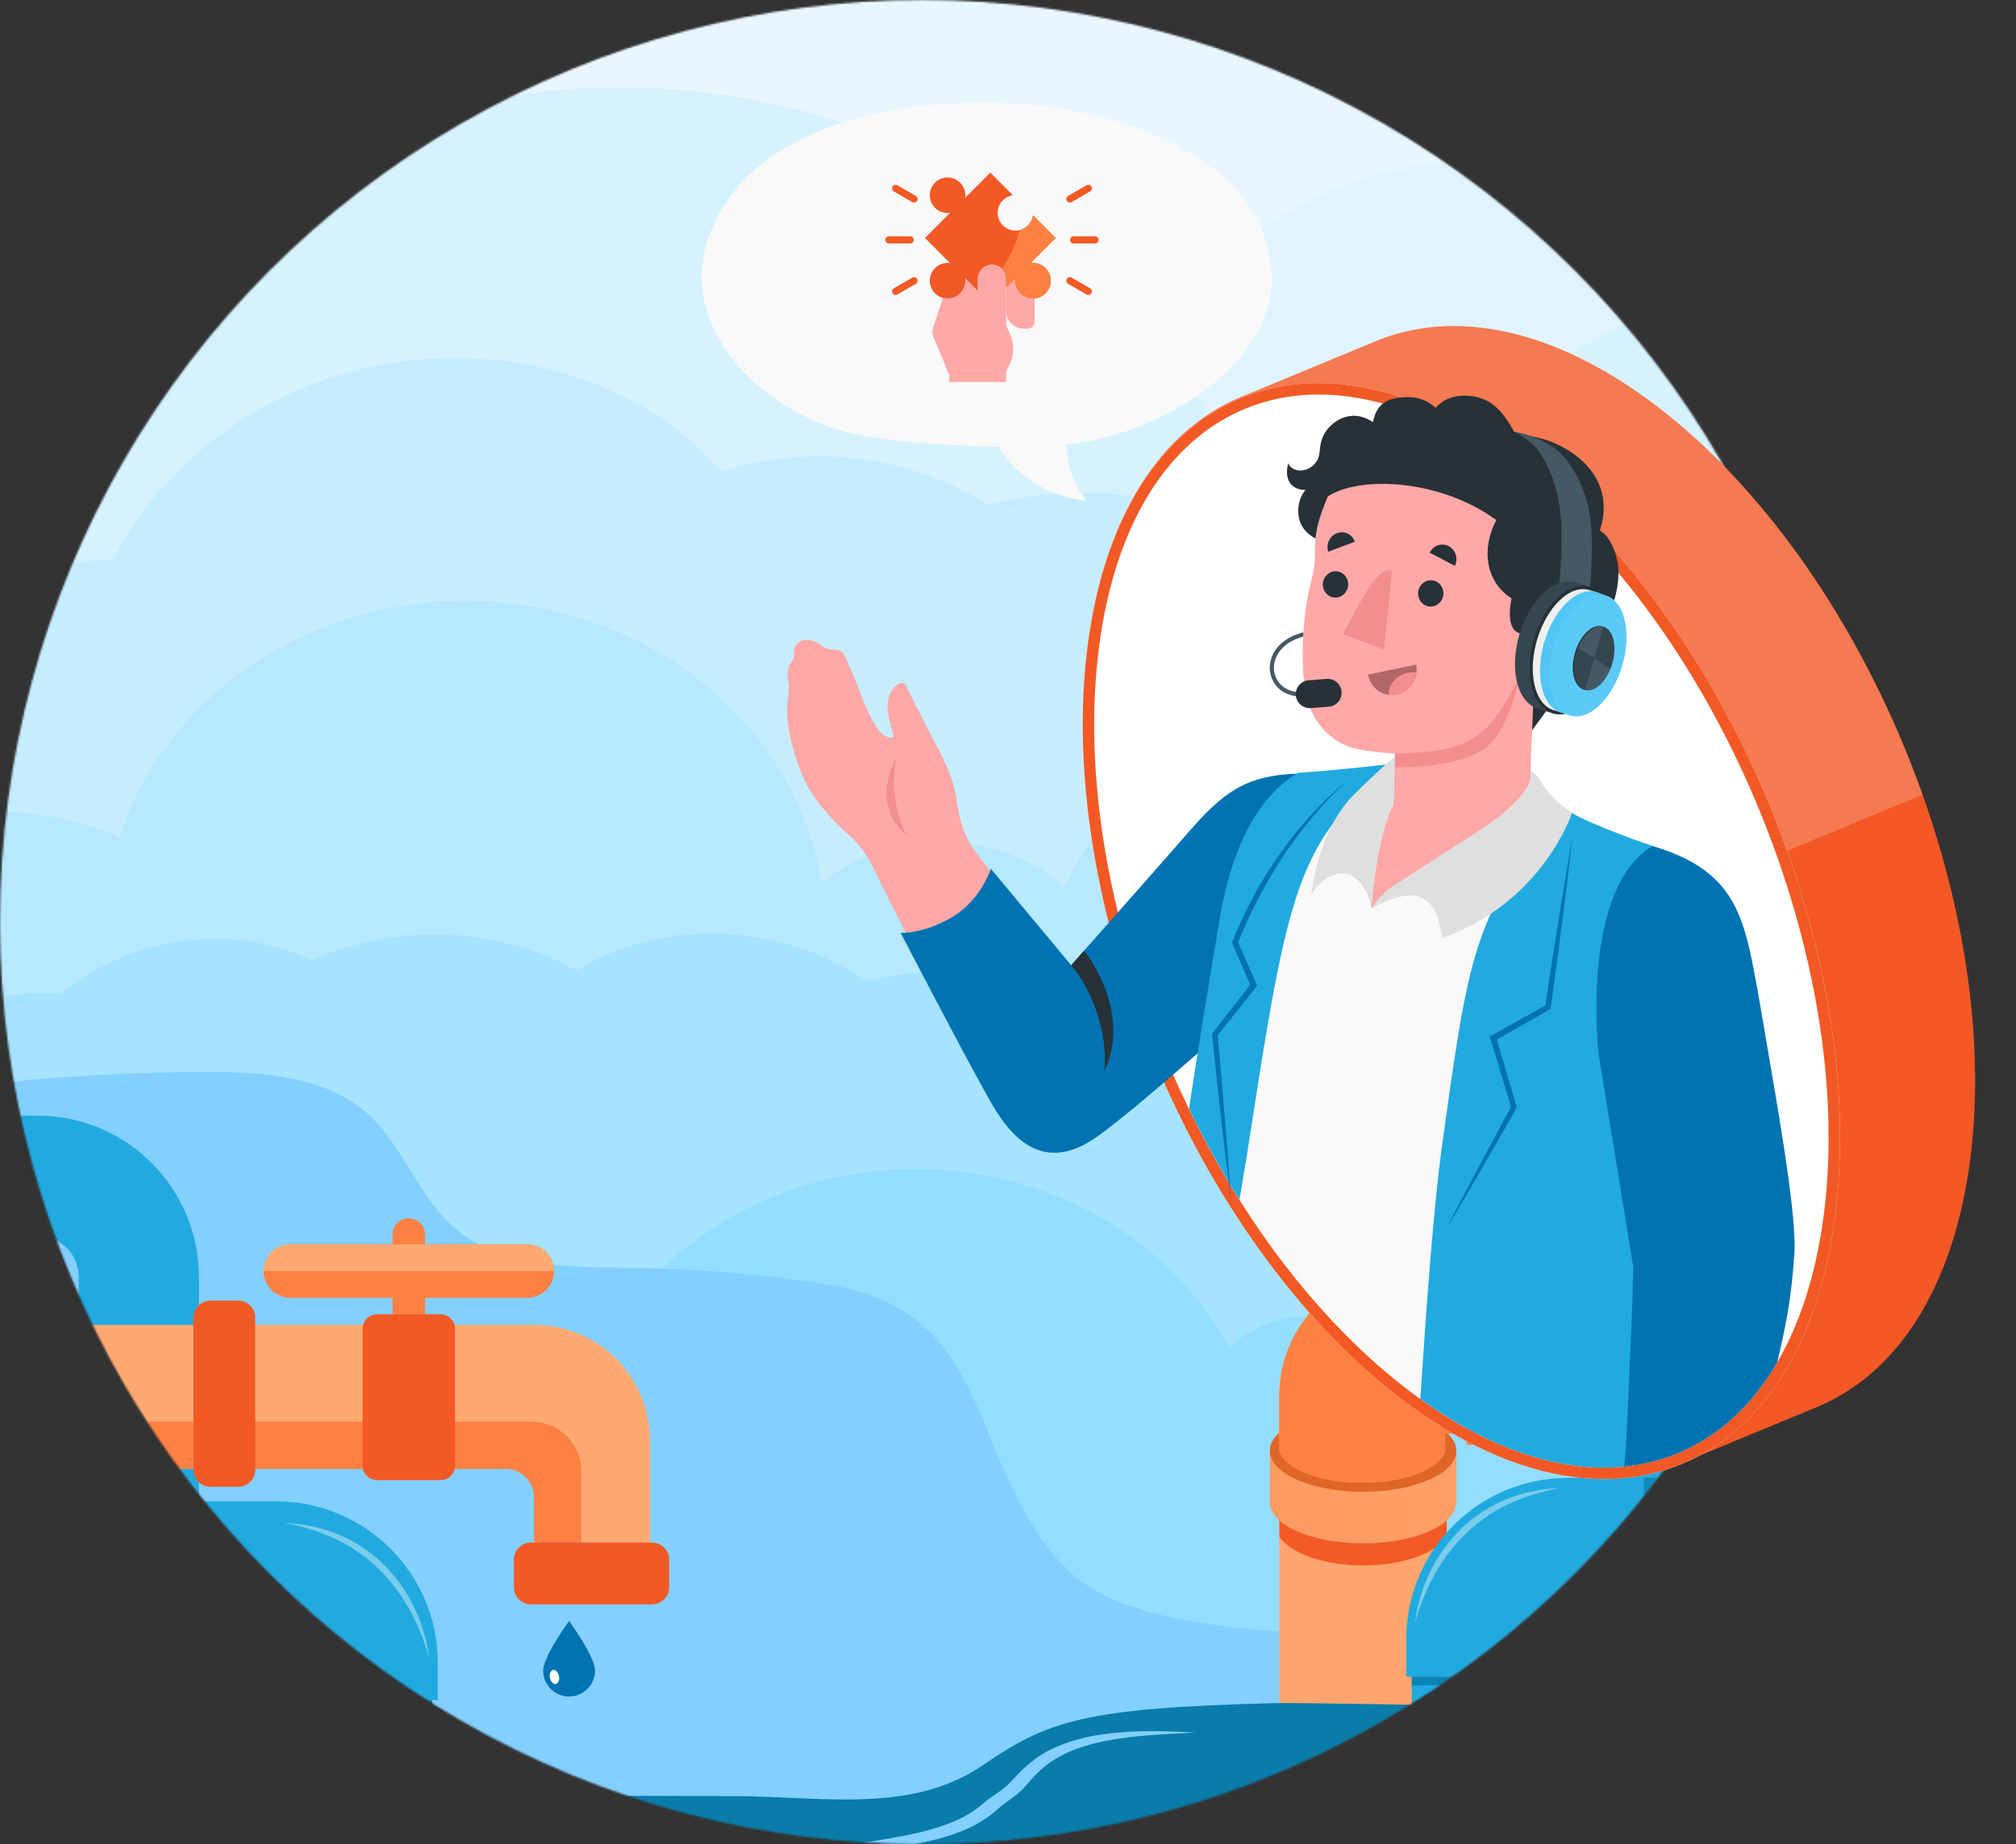 <svg width="1093" height="1000" viewBox="0 0 1093 1000" fill="none" xmlns="http://www.w3.org/2000/svg">
<rect x="0" y="0" width="1093" height="1000" fill="#333333" stroke="none"/>
<mask id="mask0_6840_172076" style="mask-type:alpha" maskUnits="userSpaceOnUse" x="0" y="0" width="1000" height="1000">
<circle cx="500" cy="500" r="500" fill="#D9D9D9"/>
</mask>
<g mask="url(#mask0_6840_172076)">
<path d="M999.751 -51H0.002V1050.99H999.751V-51Z" fill="#E7F6FF"/>
<path d="M999.751 1050.99H0.002V-51H999.751V1050.99Z" fill="#E8F6FF" fill-opacity="0.871"/>
<path d="M0.002 64.935C46.548 81.164 84.221 113.816 104.541 155.144C137.269 129.856 179.582 114.611 225.791 114.611C262.898 114.611 297.496 124.442 326.634 141.412C351.29 107.132 393.746 84.5 441.988 84.5C502.594 84.5 554.074 120.223 572.597 169.891C577.109 168.875 581.826 168.334 586.681 168.334C603.441 168.334 618.567 174.747 629.274 185.036C660.147 127.711 724.692 88.264 799.322 88.264C888.209 88.264 962.79 144.22 983.217 219.692C988.375 215.446 993.904 211.571 999.753 208.106V505.383H0.004V64.935H0.002Z" fill="#DEF3FF" fill-opacity="0.871"/>
<path d="M999.752 150.907C989.906 156.215 980.405 162.001 971.288 168.229C960.592 165.732 949.383 164.404 937.838 164.404C882.683 164.404 835.266 194.69 814.405 238.062C794.058 218.608 765.39 206.492 733.621 206.492C705.135 206.492 679.147 216.237 659.409 232.276C601.008 122.805 478.07 47.377 335.855 47.377C182.702 47.377 51.916 134.86 0.002 258.125V730.371H999.752V150.907Z" fill="#D4F1FF" fill-opacity="0.871"/>
<path d="M0.003 803.014H999.753V290.671C999.313 290.674 998.872 290.679 998.431 290.686C989.355 286.498 979.644 283.264 969.443 281.221C949.41 277.207 928.907 277.7 909.23 282.408C882.392 288.907 859.226 303.343 842.921 322.795C837.333 322.06 831.623 321.807 825.872 322.056C810.437 309.998 791.943 301.235 771.716 297.111C747.209 292.119 722.663 293.993 700.549 301.385C698.187 299.821 695.798 298.294 693.357 296.85C640.825 265.825 582.597 261.026 536.251 273.71C514.998 260.406 489.81 251.344 462.811 248.457C437.605 245.804 412.96 248.63 390.666 255.589C354.902 212.401 286.896 185.464 213.533 196.568C146.627 206.916 89.34 248.488 61.525 303.13C46.336 303.685 30.265 306.531 13.874 312.047C9.163 313.632 4.534 315.446 0 317.472V803.011L0.003 803.014Z" fill="#C3ECFF" fill-opacity="0.871"/>
<path d="M999.753 412.33C983.137 404.764 964.402 400.507 944.578 400.507C909.625 400.507 878.065 413.736 855.534 435.01C825.027 404.355 781.036 385.111 732.124 385.111C661.893 385.111 601.8 424.789 577.218 480.962C559.739 465.677 536.036 456.285 509.936 456.285C485.175 456.285 462.578 464.74 445.402 478.657C431.766 392.282 350.458 325.913 252.183 325.913C163.515 325.913 88.655 379.94 64.855 453.945C45.051 445.514 23.12 440.557 0.002 439.93V890.514H999.751V412.334L999.753 412.33Z" fill="#B3E7FF" fill-opacity="0.871"/>
<path d="M0.002 1050.99H999.751L999.752 507.345C998.413 507.416 997.075 507.5 995.738 507.6C966.635 509.81 939.894 519.42 917.821 534.311C914.796 534.077 911.771 533.931 908.747 533.873C883.372 505.147 844.966 486.11 801.749 484.281C795.187 484.004 788.647 484.126 782.159 484.633C735.311 488.299 694.975 512.066 672.087 545.949C668.395 546.617 664.648 547.574 660.874 548.823C648.015 553.079 636.474 560.936 627.783 571.157C623.081 570.116 618.256 569.474 613.381 569.247C595.659 550.358 571.936 536.472 545.115 530.248C520.096 524.542 494.568 525.557 470.931 532.518C421.132 498.576 357.584 498.793 312.52 526.198C294.353 516.243 273.459 509.664 251.023 507.548C243.252 506.827 235.394 506.636 227.498 507C206.664 507.969 186.916 512.805 169.13 520.692C137.612 505.437 94.613 504.14 55.183 524.14C47.246 528.165 39.834 533.085 33.023 538.714C21.854 538.135 10.776 538.772 0.002 540.567V1050.99Z" fill="#A2E2FF" fill-opacity="0.871"/>
<path d="M999.752 672.625C989.023 676.579 978.786 681.409 969.146 687.023C944.49 652.743 902.034 630.111 853.792 630.111C793.186 630.111 741.706 665.836 723.186 715.503C718.672 714.488 713.954 713.947 709.1 713.947C692.34 713.947 677.215 720.36 666.508 730.649C635.635 673.324 571.09 633.877 496.459 633.877C407.572 633.877 332.991 689.833 312.565 765.305C289.284 746.143 258.465 734.478 224.667 734.478C202.044 734.478 180.758 739.703 162.171 748.904C143.523 701.203 93.65 667.068 35.051 667.068C22.928 667.068 11.18 668.529 0.002 671.269V1050.99H999.751L999.752 672.625Z" fill="#91DDFF" fill-opacity="0.871"/>
<path d="M0.002 996.879C0.002 860.457 0.002 723.783 0.002 587.215C37.394 583.254 74.996 581.255 112.595 581.255C143.384 581.253 176.971 583.66 199.765 604.347C218.546 621.397 226.459 648.011 245.392 664.896C271.028 687.758 309.143 687.062 343.499 687.5C377.057 687.93 410.586 690.682 443.765 695.723C544.502 708.509 522.042 799.109 581.836 853.885C655.564 921.426 1000.26 854.95 997.569 908.966L999.753 996.879H405.087C368.304 996.879 374.468 996.879 327.545 996.879C218.364 996.879 109.185 996.879 0.004 996.879H0.002Z" fill="#83CFFF"/>
<path d="M234.347 921.876H175.199V973.619H234.347V921.876Z" fill="#21AAE0"/>
<path d="M237.35 901.574C237.35 853.33 198.085 814.081 149.802 814.081H0.002V879.205H149.802C162.145 879.205 172.185 889.239 172.185 901.572V921.869H237.35V901.574Z" fill="#21AAE0"/>
<path d="M234.349 921.878H175.187V923.732C194.861 925.424 214.605 926.406 234.349 926.676V921.876V921.878Z" fill="#0073A1" fill-opacity="0.702"/>
<path d="M20.305 604.937C68.575 604.937 107.853 644.186 107.853 692.429V996.875H42.687V692.429C42.687 680.094 32.648 670.061 20.305 670.061H0.002V604.937H20.305Z" fill="#21AAE0"/>
<path d="M942.547 583.036C894.277 583.036 854.999 622.285 854.999 670.529V974.974H920.164V670.529C920.164 658.193 930.204 648.16 942.547 648.16H962.849V583.036H942.547Z" fill="#21AAE0"/>
<path d="M962.848 586.203V645.318H999.753V586.203H962.848Z" fill="#21AAE0"/>
<path d="M962.848 586.203L962.847 645.32H964.704C966.393 625.658 967.371 605.937 967.65 586.203H962.846H962.848Z" fill="#097DAB" fill-opacity="0.702"/>
<path d="M933.597 588.067C932.423 588.354 931.265 588.661 930.12 589.015C928.961 589.35 927.815 589.704 926.686 590.094C924.424 590.857 922.176 591.661 919.984 592.581C915.558 594.357 911.271 596.417 907.124 598.721C903.019 601.062 899.025 603.601 895.31 606.493C891.569 609.352 888.037 612.471 884.797 615.878L882.409 618.468C881.641 619.353 880.915 620.275 880.161 621.173C879.379 622.055 878.708 623.017 878.011 623.958C877.313 624.904 876.586 625.829 875.958 626.823L874.004 629.761L872.23 632.811C871.938 633.323 871.63 633.821 871.366 634.345L870.57 635.926C870.039 636.979 869.453 638.011 868.965 639.085C865.027 647.672 862.304 656.851 860.475 666.303C860.811 656.681 862.792 647.046 866.381 637.961C866.814 636.822 867.345 635.723 867.834 634.599L868.588 632.93C868.853 632.377 869.161 631.848 869.441 631.305L871.172 628.067L873.098 624.935C875.78 620.83 878.767 616.915 882.187 613.382C885.609 609.872 889.308 606.626 893.274 603.75C897.253 600.906 901.428 598.341 905.826 596.228C910.197 594.074 914.749 592.327 919.398 590.915C921.715 590.228 924.061 589.613 926.435 589.132C928.808 588.651 931.196 588.244 933.597 588.07V588.067Z" fill="white" fill-opacity="0.4"/>
<path d="M795.722 687.557H999.754V778.231H795.722V687.557Z" fill="#FFA76F"/>
<path d="M795.722 687.557H999.754V778.231H795.722V687.557Z" fill="#FE8043"/>
<path d="M823.146 682.37C835.43 682.37 845.387 704.993 845.387 732.898C845.387 760.803 835.43 783.426 823.146 783.426H795.177V682.37H823.146Z" fill="#FE8043"/>
<path d="M845.388 732.899C845.388 713.009 840.328 695.805 832.975 687.562H841.743C850.799 693.567 857.377 711.595 857.377 732.899C857.377 754.204 850.801 772.229 841.743 778.236H832.977C840.33 769.992 845.39 752.789 845.39 732.899H845.388Z" fill="#ED3B09" fill-opacity="0.702"/>
<path d="M693.635 974.968V809.343H784.364V974.968H693.635Z" fill="#FFA56D"/>
<path fill-rule="evenodd" clip-rule="evenodd" d="M920.163 837.602V946.051H854.999V837.602H920.163Z" fill="#108ABB"/>
<path d="M789.557 814.632C789.557 826.909 766.922 836.86 738.998 836.86C711.075 836.86 688.44 826.909 688.44 814.632V786.681H789.557V814.632Z" fill="url(#paint0_linear_6840_172076)"/>
<path d="M688.44 786.676C688.44 774.401 711.075 764.448 738.998 764.448C766.921 764.448 789.557 774.399 789.557 786.676C789.557 798.953 766.922 808.904 738.998 808.904C711.075 808.904 688.44 798.953 688.44 786.676Z" fill="url(#paint1_linear_6840_172076)"/>
<path d="M738.999 836.858C758.902 836.858 776.116 831.801 784.364 824.451V833.213C778.355 842.264 760.316 848.838 738.999 848.838C717.681 848.838 699.644 842.266 693.635 833.213V824.451C701.883 831.801 719.096 836.856 738.999 836.856V836.858Z" fill="#ED3B09" fill-opacity="0.702"/>
<path d="M763.061 687.469C724.778 687.469 693.554 718.674 693.554 756.934V784.078L693.601 786.763C696.585 796.508 715.572 804.021 738.555 804.021C761.537 804.021 780.524 796.508 783.508 786.763L783.524 784.078V777.382H791.705L794.392 777.336C804.143 774.354 811.661 755.378 811.661 732.409C811.661 709.441 804.143 690.465 794.392 687.483L791.705 687.469H763.061Z" fill="#FFA56D"/>
<path d="M763.061 687.469C724.778 687.469 693.554 718.674 693.554 756.934V784.078L693.601 786.763C696.585 796.508 715.572 804.021 738.555 804.021C761.537 804.021 780.524 796.508 783.508 786.763L783.524 784.078V777.382H791.705L794.392 777.336C804.143 774.354 811.661 755.378 811.661 732.409C811.661 709.441 804.143 690.465 794.392 687.483L791.705 687.469H763.061Z" fill="#FE8043"/>
<path d="M765.41 909.155H824.558V946.046H765.41V909.155Z" fill="#21AAE0"/>
<path d="M762.407 888.862C762.407 840.618 801.672 801.369 849.955 801.369H999.754V866.493H849.955C837.612 866.493 827.572 876.527 827.572 888.86V909.157H762.407V888.862Z" fill="#21AAE0"/>
<path d="M765.41 909.156H824.571V911.01C804.898 912.702 785.154 913.684 765.41 913.954V909.155V909.156Z" fill="#0073A1" fill-opacity="0.702"/>
<path d="M767.264 879.93C767.558 878.76 767.864 877.602 768.213 876.455C768.548 875.304 768.91 874.162 769.302 873.03C770.057 870.764 770.867 868.519 771.788 866.318C773.562 861.9 775.628 857.613 777.931 853.48C780.263 849.369 782.804 845.379 785.708 841.661C788.557 837.922 791.685 834.392 795.091 831.161L797.689 828.775C798.569 828.005 799.49 827.278 800.397 826.524C801.277 825.748 802.24 825.073 803.177 824.372C804.126 823.68 805.047 822.951 806.052 822.324L808.985 820.373L812.042 818.599C812.546 818.31 813.048 817.992 813.577 817.726L815.155 816.934C816.202 816.407 817.237 815.826 818.311 815.34C826.912 811.396 836.085 808.684 845.552 806.849C835.918 807.186 826.285 809.165 817.194 812.75C816.049 813.188 814.945 813.72 813.828 814.203L812.152 814.962C811.594 815.218 811.076 815.527 810.533 815.809L807.293 817.542L804.151 819.466C800.047 822.139 796.123 825.135 792.591 828.543C789.086 831.968 785.832 835.661 782.955 839.622C780.107 843.602 777.537 847.778 775.428 852.172C773.278 856.542 771.518 861.096 770.109 865.731C769.424 868.055 768.809 870.398 768.321 872.769C767.847 875.137 767.441 877.522 767.26 879.926L767.264 879.93Z" fill="white" fill-opacity="0.4"/>
<path fill-rule="evenodd" clip-rule="evenodd" d="M891.239 801.369H999.753V866.493H891.239V801.369Z" fill="#108ABB"/>
<path d="M232.492 898.864C232.198 897.694 231.892 896.536 231.543 895.389C231.208 894.238 230.845 893.095 230.453 891.963C229.699 889.698 228.889 887.452 227.968 885.252C226.194 880.834 224.128 876.546 221.825 872.413C219.493 868.303 216.952 864.312 214.047 860.595C211.199 856.856 208.071 853.326 204.664 850.094L202.067 847.708C201.187 846.939 200.266 846.212 199.358 845.458C198.478 844.682 197.516 844.007 196.579 843.306C195.63 842.614 194.709 841.885 193.703 841.258L190.771 839.307L187.713 837.532C187.21 837.244 186.708 836.926 186.179 836.66L184.601 835.868C183.554 835.341 182.519 834.76 181.445 834.274C172.844 830.33 163.671 827.617 154.203 825.783C163.837 826.12 173.471 828.098 182.562 831.683C183.707 832.121 184.81 832.654 185.928 833.137L187.603 833.896C188.162 834.152 188.679 834.461 189.223 834.743L192.463 836.476L195.605 838.4C199.709 841.073 203.633 844.068 207.165 847.477C210.67 850.902 213.924 854.595 216.801 858.556C219.649 862.536 222.219 866.712 224.328 871.106C226.478 875.476 228.238 880.03 229.647 884.665C230.331 886.989 230.947 889.332 231.435 891.702C231.909 894.071 232.315 896.455 232.495 898.86L232.492 898.864Z" fill="white" fill-opacity="0.4"/>
<path d="M289.575 718.402H107.783V796.461H274.194C282.693 796.461 289.575 803.342 289.575 811.833V836.435H352.429V781.215C352.429 746.523 324.297 718.402 289.575 718.402Z" fill="#FFA972"/>
<path d="M288.513 770.962H107.783V796.458H274.194C282.693 796.458 289.575 803.339 289.575 811.83V836.432H315.089V797.526C315.089 782.856 303.186 770.962 288.513 770.962Z" fill="#FE8043"/>
<path d="M353.502 836.43H287.891C282.769 836.43 278.62 840.584 278.62 845.704V860.68C278.62 865.802 282.769 869.956 287.891 869.956H353.502C358.638 869.956 362.787 865.804 362.787 860.68V845.704C362.787 840.584 358.638 836.43 353.502 836.43Z" fill="#F35925"/>
<path d="M238.942 712.678H204.333C200.071 712.678 196.604 716.139 196.604 720.409V794.837C196.604 799.107 200.069 802.569 204.333 802.569H238.942C243.216 802.569 246.683 799.107 246.683 794.837V720.409C246.683 716.137 243.216 712.678 238.942 712.678Z" fill="#F35925"/>
<path d="M221.638 660.634C216.768 660.634 212.822 664.582 212.822 669.448V712.676H230.455V669.448C230.455 664.582 226.509 660.634 221.639 660.634H221.638Z" fill="#FE8043"/>
<path d="M285.892 674.752H157.39C149.384 674.752 142.895 681.235 142.895 689.231C142.895 697.227 149.384 703.708 157.39 703.708H285.892C293.886 703.708 300.375 697.227 300.375 689.231C300.375 681.233 293.886 674.752 285.892 674.752Z" fill="#FE8043"/>
<path d="M285.892 674.752H157.39C149.384 674.752 142.895 681.235 142.895 689.231H300.377C300.377 681.233 293.888 674.752 285.894 674.752H285.892Z" fill="#FFA972"/>
<path d="M138.38 796.901V714.51C138.38 709.388 134.231 705.236 129.109 705.236H114.119C108.995 705.236 104.834 709.388 104.834 714.51V796.901C104.834 802.025 108.995 806.175 114.119 806.175H129.109C134.231 806.175 138.38 802.024 138.38 796.901Z" fill="#F35925"/>
<path d="M104.836 718.402H0.009V796.461H104.836V718.402Z" fill="#FFA972"/>
<path d="M104.836 770.963H0.009V796.458H104.836V770.963Z" fill="#FE8043"/>
<path d="M322.603 905.869C322.603 913.63 316.307 919.922 308.543 919.922C300.776 919.922 294.48 913.63 294.48 905.869C294.48 898.108 308.543 878.958 308.543 878.958C308.543 878.958 322.603 898.106 322.603 905.869Z" fill="#0173B2"/>
<path d="M301.31 913.118C302.672 912.865 303.461 910.956 303.072 908.853C302.682 906.75 301.262 905.25 299.899 905.502C298.536 905.754 297.747 907.663 298.137 909.766C298.526 911.869 299.947 913.37 301.31 913.118Z" fill="white"/>
<path d="M691.522 923.477C587.9 926.068 568.085 932.973 533.011 957.061C494.485 983.517 446.493 974.213 399.751 973.912C375.176 973.754 167.774 973.548 0.21 973.306V976.369C9.457 1012.07 36.896 1040.44 72.061 1050.99H979.218C992.138 1050.99 993.099 1050.99 999.959 1050.99C999.959 989.859 999.959 989.19 999.959 927.998C965.409 928.563 719.609 923.01 691.52 923.475L691.522 923.477Z" fill="#097CAA"/>
<path d="M505.113 942.216C497.887 945.081 490.314 946.02 482.691 946.5L459.651 947.881L413.593 950.418L367.521 952.611C352.144 953.274 336.75 953.877 321.283 954.894C336.642 956.999 352.099 958.024 367.567 958.46C383.035 958.947 398.525 958.698 413.98 957.904C429.436 957.088 444.869 955.758 460.204 953.682C467.887 952.677 475.509 951.505 483.166 950.133C490.778 948.64 498.633 946.587 505.113 942.219V942.216Z" fill="#83CFFF"/>
<path d="M90.737 1011.66C98.172 1009.39 105.792 1009.07 113.429 1009.22L136.509 1009.72L182.619 1010.93L228.718 1012.5C244.1 1013.09 259.488 1013.74 274.987 1013.99C259.851 1010.64 244.529 1008.36 229.148 1006.67C213.77 1004.92 198.314 1003.91 182.845 1003.45C167.375 1003 151.884 1003.07 136.43 1003.89C128.692 1004.27 121.004 1004.82 113.257 1005.56C105.545 1006.43 97.55 1007.84 90.737 1011.66V1011.66Z" fill="#83CFFF"/>
<path d="M687.501 1017.88C675.351 1015.21 663.108 1013.55 650.837 1012.28C638.558 1011.05 626.252 1010.28 613.931 1009.94C601.611 1009.6 589.278 1009.69 576.956 1010.24C564.632 1010.83 552.313 1011.83 540.039 1013.83C552.355 1015.57 564.63 1016.52 576.899 1017.32C589.166 1018.07 601.423 1018.6 613.685 1018.93C625.951 1019.26 638.216 1019.41 650.509 1019.32C662.804 1019.2 675.111 1018.92 687.503 1017.88L687.501 1017.88Z" fill="#FEFEFE"/>
<path d="M648.033 939.473C635.979 938.748 623.832 938.367 611.591 939.05C605.479 939.421 599.361 940.072 593.316 941.131C587.263 942.168 581.372 943.814 575.832 945.939C570.312 948.077 565.142 950.791 560.87 954.031C556.565 957.238 553 960.772 549.763 964.327C543.366 971.461 539.564 972.346 532.441 978.367C525.581 984.458 516.05 988.721 505.354 991.769C494.72 994.886 483.048 996.743 471.434 998.65C448.123 1002.26 424.28 1004.38 400.113 1005.38C424.231 1006.92 448.768 1006.11 472.81 1003.31C478.831 1002.62 484.808 1001.83 490.781 1000.82C496.75 999.818 502.73 998.66 508.584 997.104C514.44 995.57 520.14 993.586 525.458 991.128C530.731 988.634 535.587 985.557 539.502 982.139C547.34 975.269 551.185 974.153 557.077 967.254C559.987 963.788 563.101 960.478 566.774 957.547C568.593 956.068 570.588 954.727 572.715 953.468C573.244 953.155 573.732 952.805 574.296 952.514L577.675 950.771C578.247 950.487 578.871 950.247 579.466 949.98C589.033 945.748 600.485 943.4 612.161 941.998C623.877 940.517 635.96 940.088 648.029 939.473H648.033Z" fill="#83CFFF"/>
<path d="M473.323 1025.69C461.609 1026.65 450.069 1027.73 438.518 1028.37C426.977 1029.06 415.457 1029.42 403.938 1029.41C392.418 1029.41 380.9 1029.05 369.36 1028.37C357.812 1027.73 346.266 1026.66 334.554 1025.71C345.608 1029.73 357.107 1032.39 368.731 1034.23C380.366 1036.03 392.152 1036.91 403.938 1036.91C415.724 1036.9 427.513 1036.01 439.144 1034.21C450.767 1032.36 462.266 1029.7 473.321 1025.69L473.323 1025.69Z" fill="#83CFFF"/>
<path d="M361.46 998.163C355.721 996.929 349.982 996.326 344.248 995.864C338.509 995.44 332.774 995.251 327.036 995.265C321.3 995.279 315.568 995.502 309.833 995.955C304.097 996.447 298.365 997.092 292.631 998.364C298.371 999.602 304.111 1000.21 309.848 1000.67C315.58 1001.09 321.319 1001.28 327.055 1001.26C332.791 1001.24 338.528 1001.02 344.259 1000.56C349.994 1000.07 355.73 999.429 361.46 998.163Z" fill="#00B2C5"/>
<path d="M238.862 1050.99C235.081 1046.78 230.533 1043.36 225.255 1041.34C215.377 1037.57 202.822 1039.86 196.597 1048.4C181.796 1031.12 152.923 1028.34 135.093 1042.48C125.6 1033.79 111.584 1031.51 98.863 1033.47C86.142 1035.43 74.339 1041.11 62.756 1046.71L59.465 1049.56C60.903 1050.07 62.358 1050.55 63.829 1050.99H238.864L238.862 1050.99Z" fill="#F35925"/>
<path d="M117.312 1050.99C119.662 1049.58 121.532 1047.6 122.532 1044.95C123.737 1041.76 123.492 1037.99 125.516 1035.24C128.755 1030.85 135.558 1031.65 140.375 1029.08C144.588 1026.83 146.726 1021.61 145.936 1016.96C145.485 1014.32 146.768 1011.67 149.116 1010.36C154.294 1007.47 158.949 1003.62 159.654 997.957C160.034 994.915 159.14 991.802 159.643 988.775C160.929 981.066 170.202 977.461 173.765 970.502C176.137 965.874 175.45 959.92 172.275 955.829C168.786 952 163.033 950.306 158.064 951.849C150.596 954.169 145.455 962.679 137.632 962.626C134.561 962.609 131.647 961.193 128.581 961.046C122.883 960.774 118.29 964.696 114.55 969.303C112.857 971.387 110.03 972.201 107.496 971.304C103.055 969.732 97.543 970.94 94.603 974.707C91.243 979.012 90.872 985.847 85.984 988.284C82.933 989.804 79.254 988.92 75.906 989.559C68.216 991.029 64.375 999.919 63.961 1007.73C63.859 1009.64 63.807 1011.76 62.481 1013.15C60.597 1015.11 57.293 1014.48 54.83 1015.65C46.772 1019.46 54.514 1032.12 50.992 1038.27C49.492 1040.89 37.972 1049.79 36.076 1050.99C43.264 1050.99 54.602 1050.99 63.816 1050.99H117.312V1050.99Z" fill="#FFA972"/>
<path d="M173.77 970.503C170.207 977.461 160.934 981.067 159.648 988.776C159.143 991.803 160.039 994.915 159.659 997.958C158.954 1003.62 154.299 1007.47 149.121 1010.36C146.773 1011.67 145.491 1014.32 145.941 1016.96C146.73 1021.61 144.593 1026.83 140.381 1029.08C135.561 1031.65 128.76 1030.85 125.521 1035.24C123.498 1037.99 123.742 1041.76 122.538 1044.95C121.537 1047.6 119.667 1049.58 117.317 1050.99H63.821C62.063 1050.99 61.025 1050.99 59.387 1050.99L172.28 955.829C175.456 959.923 176.142 965.875 173.77 970.503Z" fill="#FE8043"/>
<path d="M128.809 1017.84L129.213 1016.15L107.897 1011.1L127.225 994.851L149.8 1000.19L150.202 998.503L128.887 993.454L161.309 966.191L160.19 964.862L127.766 992.125L126.437 970.271L124.703 970.374L126.109 993.518L106.779 1009.77L105.451 987.918L103.715 988.021L105.119 1011.16L85.788 1027.42L84.459 1005.56L82.726 1005.67L84.131 1028.81L64.801 1045.06L63.472 1023.21L61.736 1023.32L63.141 1046.46L57.685 1050.99C58.593 1050.99 60.012 1050.99 60.825 1050.99L64.259 1047.79L77.809 1050.99H85.36L65.918 1046.4L85.248 1030.14L107.821 1035.48L108.222 1033.79L86.906 1028.75L106.235 1012.5L128.806 1017.84L128.809 1017.84Z" fill="#F35925"/>
<path d="M73.242 995.572C72.486 989.154 73.111 982.009 77.555 977.31C85.234 969.196 101.678 970.824 105.224 960.229C106.991 954.955 104.28 949.369 102.379 944.139C99.442 936.063 98.601 926.346 103.739 919.459C106.527 915.723 110.719 913.303 113.919 909.919C120.874 902.57 122.259 890.625 117.398 881.754C112.539 872.882 101.91 867.64 91.871 868.914C81.831 870.187 72.943 877.761 69.842 887.389C68.012 893.071 67.96 899.494 64.502 904.359C57.559 914.129 40.701 912.667 34.486 922.919C27.723 934.074 39.301 948.485 36.117 961.136C32.307 976.27 8.943 972.102 0.21 985.028C0.21 996.778 0.21 1038.52 0.485 1050.99C36.379 1050.99 28.713 1050.99 43.264 1050.99C46.807 1050.61 53.477 1042.52 56.793 1041.04C67.14 1036.44 74.983 1026.09 75.566 1014.78C75.899 1008.32 74.003 1001.99 73.242 995.569V995.572Z" fill="#FFA972"/>
<path d="M105.225 960.235C106.992 954.961 104.282 949.375 102.381 944.145C99.443 936.069 98.603 926.352 103.74 919.465C106.528 915.729 110.72 913.309 113.921 909.925C120.875 902.576 122.26 890.631 117.4 881.76C115.007 877.389 111.203 873.9 106.765 871.638C106.598 871.897 42.021 978.634 15.185 1050.99C24.391 1050.99 34.169 1050.99 43.267 1050.99C46.81 1050.62 53.48 1042.53 56.796 1041.05C67.143 1036.44 74.986 1026.09 75.569 1014.79C75.902 1008.33 74.006 1001.99 73.245 995.575C72.489 989.157 73.114 982.011 77.557 977.313C85.237 969.198 101.681 970.827 105.227 960.232L105.225 960.235Z" fill="#FE8043"/>
<path d="M99.626 883.149C99.626 883.149 46.099 960.557 10.507 1050.99C12.967 1050.99 15.439 1050.99 17.702 1050.99C31.554 1014.33 62.89 942.527 99.626 883.149Z" fill="#F35925"/>
<path d="M684.277 970.393C691.713 968.124 699.332 967.804 706.969 967.949L730.049 968.45L776.16 969.665L822.258 971.235C837.64 971.821 853.028 972.475 868.527 972.719C853.391 969.373 838.069 967.092 822.688 965.401C807.31 963.654 791.854 962.641 776.385 962.177C760.915 961.732 745.424 961.803 729.97 962.625C722.232 963 714.544 963.548 706.797 964.295C699.085 965.161 691.09 966.569 684.277 970.395V970.393Z" fill="#83CFFF"/>
<path d="M803.364 1002.66C791.219 999.996 778.973 998.335 766.7 997.065C754.425 995.832 742.118 995.069 729.798 994.727C717.477 994.38 705.145 994.47 692.821 995.028C680.497 995.622 668.18 996.608 655.901 998.618C668.216 1000.35 680.493 1001.3 692.761 1002.1C705.029 1002.86 717.285 1003.38 729.548 1003.71C741.812 1004.04 754.079 1004.19 766.367 1004.11C778.665 1003.98 790.972 1003.71 803.361 1002.66H803.364Z" fill="#FEFEFE"/>
<path d="M786.395 1051C789.78 1047.23 793.852 1044.17 798.575 1042.36C807.417 1038.98 818.652 1041.03 824.225 1048.68C837.472 1033.21 863.314 1030.72 879.273 1043.38C887.771 1035.6 900.313 1033.56 911.7 1035.32C923.088 1037.07 933.65 1042.15 944.018 1047.17L946.964 1049.72C945.676 1050.18 944.373 1050.6 943.057 1051H786.394H786.395Z" fill="#F35925"/>
<path d="M895.187 1051C893.085 1049.73 891.409 1047.96 890.516 1045.59C889.438 1042.73 889.656 1039.36 887.846 1036.9C884.948 1032.97 878.86 1033.69 874.546 1031.38C870.777 1029.37 868.862 1024.7 869.568 1020.54C869.972 1018.17 868.824 1015.8 866.722 1014.63C862.086 1012.04 857.922 1008.59 857.289 1003.53C856.949 1000.81 857.75 998.02 857.298 995.31C856.148 988.409 847.85 985.183 844.659 978.955C842.537 974.813 843.15 969.485 845.993 965.821C849.116 962.394 854.266 960.877 858.714 962.26C865.4 964.337 870 971.955 877.001 971.905C879.749 971.89 882.358 970.624 885.101 970.491C890.201 970.247 894.312 973.757 897.659 977.881C899.173 979.747 901.705 980.475 903.972 979.673C907.948 978.266 912.881 979.346 915.512 982.718C918.519 986.571 918.852 992.688 923.228 994.87C925.958 996.23 929.251 995.439 932.248 996.011C939.131 997.326 942.57 1005.28 942.941 1012.28C943.03 1013.99 943.079 1015.89 944.265 1017.12C945.951 1018.88 948.907 1018.32 951.111 1019.36C958.323 1022.77 951.394 1034.11 954.547 1039.61C955.889 1041.95 966.198 1049.92 967.897 1050.99C961.465 1050.99 951.315 1050.99 943.068 1050.99H895.187V1051Z" fill="#FFA972"/>
<path d="M844.656 978.953C847.846 985.182 856.145 988.408 857.295 995.308C857.747 998.017 856.946 1000.8 857.286 1003.53C857.917 1008.59 862.083 1012.04 866.719 1014.63C868.821 1015.8 869.969 1018.17 869.565 1020.54C868.859 1024.69 870.772 1029.37 874.543 1031.38C878.855 1033.68 884.945 1032.96 887.843 1036.9C889.655 1039.36 889.435 1042.73 890.512 1045.59C891.408 1047.96 893.082 1049.73 895.184 1051H943.065C944.64 1051 945.568 1051 947.034 1051L845.988 965.821C843.145 969.485 842.532 974.812 844.655 978.955L844.656 978.953Z" fill="#FE8043"/>
<path d="M884.9 1021.32L884.539 1019.81L903.62 1015.29L886.32 1000.75L866.115 1005.53L865.754 1004.02L884.831 999.498L855.812 975.097L856.813 973.907L885.833 998.307L887.021 978.747L888.573 978.84L887.315 999.555L904.616 1014.1L905.804 994.542L907.358 994.635L906.102 1015.35L923.403 1029.9L924.591 1010.34L926.143 1010.43L924.886 1031.14L942.186 1045.69L943.376 1026.13L944.929 1026.23L943.671 1046.94L948.553 1051C947.74 1051 946.469 1051 945.742 1051L942.669 1048.13L930.541 1051H923.783L941.184 1046.88L923.883 1032.34L903.678 1037.12L903.321 1035.61L922.398 1031.09L905.098 1016.54L884.895 1021.32L884.9 1021.32Z" fill="#F35925"/>
<path d="M934.634 1001.39C935.311 995.649 934.75 989.252 930.775 985.049C923.901 977.786 909.183 979.243 906.01 969.761C904.429 965.04 906.854 960.04 908.556 955.359C911.185 948.13 911.937 939.433 907.339 933.27C904.843 929.925 901.091 927.759 898.226 924.731C892.002 918.154 890.761 907.462 895.113 899.523C899.463 891.583 908.975 886.888 917.961 888.031C926.947 889.17 934.903 895.948 937.678 904.566C939.317 909.652 939.362 915.4 942.458 919.755C948.673 928.5 963.761 927.191 969.323 936.367C975.376 946.351 965.012 959.25 967.862 970.571C971.272 984.118 992.183 980.387 1000 991.956C1000 1002.47 1000 1039.84 999.754 1050.99C967.628 1050.99 974.489 1050.99 961.464 1050.99C958.295 1050.65 952.322 1043.42 949.355 1042.09C940.094 1037.97 933.075 1028.71 932.554 1018.59C932.256 1012.81 933.953 1007.14 934.634 1001.39V1001.39Z" fill="#FFA972"/>
<path d="M906.01 969.759C904.429 965.038 906.854 960.038 908.556 955.357C911.185 948.129 911.937 939.432 907.339 933.268C904.843 929.924 901.091 927.758 898.226 924.729C892.002 918.152 890.761 907.461 895.113 899.521C897.254 895.608 900.658 892.487 904.63 890.462C904.779 890.693 962.578 986.227 986.598 1050.99C978.358 1050.99 969.608 1050.99 961.464 1050.99C958.295 1050.65 952.322 1043.42 949.355 1042.09C940.094 1037.97 933.075 1028.71 932.554 1018.59C932.256 1012.81 933.953 1007.14 934.634 1001.39C935.311 995.647 934.75 989.25 930.775 985.047C923.901 977.784 909.183 979.241 906.01 969.759Z" fill="#FE8043"/>
<path d="M911.02 900.768C911.02 900.768 958.928 970.05 990.785 1051C988.583 1051 986.371 1051 984.344 1051C971.947 1018.18 943.899 953.912 911.02 900.768Z" fill="#F35925"/>
<path d="M999.755 406.936C989.014 403.253 977.708 400.996 966.491 399.027C948.454 395.863 930.154 393.308 911.872 394.387C882.498 396.117 854.57 407.094 825.892 413.662C811.745 416.902 797.131 419.156 784.189 425.714C771.246 432.271 759.936 444.295 758.937 458.764L746.724 478.922C792.339 494.708 842.384 506.236 888.45 491.79C901.436 487.719 913.751 481.667 926.838 477.941C945.013 472.764 964.48 472.223 982.912 476.387C988.545 477.659 994.147 479.369 999.757 480.923V406.936H999.755Z" fill="#F35925"/>
<path d="M856.812 422.094C858.072 456.055 860.827 491.166 877.58 518.186C889.614 520.172 903.992 522.125 915.743 516.8C925.831 512.236 934.152 502.326 940.484 487.349C947.416 470.946 951.361 451.741 952.889 426.902L961.567 427.437C959.972 453.284 955.821 473.397 948.492 490.726C941.281 507.778 931.47 519.215 919.332 524.714C912.337 527.883 904.901 528.945 897.56 528.945C893.17 528.945 888.82 528.558 884.626 528.02C901.673 548.67 929.55 562.865 969.814 571.398C979.738 573.495 989.728 575.208 999.759 576.539V589.688C988.82 588.28 977.93 586.433 967.113 584.14C923.239 574.845 892.704 558.882 873.765 535.343C848.811 504.322 845.272 462.628 843.789 422.577L856.817 422.093L856.812 422.094Z" fill="#097CAA"/>
<path d="M734.012 484.13C719.574 478.291 709.187 466.162 707.188 444.645C705.457 426.069 715.656 407.528 731.884 398.468C750.863 387.868 772.229 399.509 789.952 385.52C816.492 364.566 800.756 324.274 836.283 306.76C866.192 292.016 879.934 311.477 906.089 318.992C918.983 322.701 932.304 316.034 945.537 313.813C963.061 310.876 984.652 318.327 993.313 334.681C996.801 341.261 998.523 347.064 999.755 352.154V458.666C996.876 455.637 994.056 452.59 991.228 449.735C974.867 433.201 949.073 427.914 927.101 434.79C915.778 438.334 907.732 444.338 900.544 453.531C893.385 462.683 886.474 471.188 873.847 471.477C860.704 471.783 848.849 465.149 835.839 464.254C818.529 463.068 808.601 471.853 794.136 479.227C774.694 489.13 754.746 492.519 734.012 484.13Z" fill="#FFA972"/>
<path d="M999.753 400.47C986.187 396.644 973.344 389.904 960.442 383.974C943.368 376.129 924.554 369.452 906.109 373.014C870.105 379.963 850.107 422.155 814.744 431.845C798.353 436.337 780.596 433.045 765.111 426.039C751.347 419.812 739.071 410.823 727.138 401.514C713.71 411.297 705.634 427.954 707.188 444.645C709.188 466.16 719.575 478.291 734.012 484.13C754.746 492.519 774.694 489.132 794.136 479.227C808.601 471.853 818.529 463.067 835.839 464.254C848.849 465.149 860.704 471.783 873.847 471.477C886.472 471.186 893.385 462.683 900.544 453.531C907.732 444.339 915.776 438.336 927.101 434.79C949.073 427.914 974.867 433.201 991.228 449.735C994.056 452.59 996.876 455.639 999.755 458.666L999.755 400.471L999.753 400.47Z" fill="#FE8043"/>
</g>
<path d="M672.835 215.285C630.144 232.954 599.122 278.831 589.906 348.737C571.465 488.535 647.186 671.488 759.026 757.349C814.95 800.292 869.314 810.829 912.009 793.158C937.931 782.429 959.211 773.621 985.135 762.892C1027.83 745.222 1058.84 699.334 1068.06 629.439C1086.5 489.63 1010.78 306.689 898.938 220.816C843.012 177.873 788.646 167.351 745.96 185.018C720.038 195.749 698.756 204.557 672.835 215.285Z" fill="#F35925"/>
<path d="M672.835 215.285C630.144 232.954 599.122 278.831 589.906 348.737C571.465 488.535 647.186 671.488 759.026 757.349C814.95 800.292 869.314 810.829 912.009 793.158C937.931 782.429 959.211 773.621 985.135 762.892C1027.83 745.222 1058.84 699.334 1068.06 629.439C1086.5 489.63 1010.78 306.689 898.938 220.816C843.012 177.873 788.646 167.351 745.96 185.018C720.038 195.749 698.756 204.557 672.835 215.285Z" fill="#F35925" fill-opacity="0.302"/>
<path d="M636.91 598.73C598.637 518.208 579.592 426.756 589.882 348.738C599.099 278.832 630.12 232.955 672.811 215.286C698.733 204.556 720.013 195.75 745.935 185.019C788.623 167.351 842.989 177.873 898.915 220.817C961.335 268.743 1012.49 346.907 1042.32 430.931L636.908 598.729L636.91 598.73Z" fill="white" fill-opacity="0.2"/>
<path d="M758.92 757.981C814.843 800.916 869.211 811.455 911.902 793.782C954.592 776.112 985.608 730.231 994.828 660.328C1013.27 520.524 937.549 337.579 825.702 251.707C769.779 208.771 715.413 198.233 672.722 215.905C630.031 233.578 599.016 279.458 589.796 349.36C571.354 489.163 647.075 672.11 758.92 757.981Z" fill="white"/>
<path d="M730.938 214.994C710.904 212.352 692.112 214.585 675.091 221.63C632.666 239.192 604.554 284.843 595.937 350.171C577.784 487.795 652.588 668.534 762.691 753.065C793.606 776.8 824.218 790.805 853.68 794.693C873.716 797.336 892.508 795.105 909.53 788.058C951.955 770.497 980.067 724.847 988.684 659.517C1006.84 521.892 932.033 341.154 821.928 256.623C791.014 232.888 760.403 218.883 730.938 214.994ZM731.751 208.853C761.216 212.74 793.197 226.75 825.702 251.707C937.549 337.579 1013.27 520.524 994.828 660.328C985.607 730.231 954.592 776.112 911.902 793.782C894.024 801.184 874.102 803.636 852.873 800.835C823.406 796.948 791.426 782.936 758.922 757.98C647.077 672.109 571.356 489.164 589.798 349.359C599.019 279.457 630.033 233.577 672.724 215.906C690.601 208.505 710.524 206.05 731.753 208.853H731.751Z" fill="#F35925"/>
<path d="M428.384 359.955C428.91 359.151 429.603 358.445 429.999 357.573C430.85 355.704 430.179 353.5 430.69 351.521C431.334 349.018 433.877 347.263 436.5 346.965C439.123 346.667 441.759 347.614 443.963 349.032C445.442 349.986 446.81 351.168 448.492 351.711C450.086 352.225 451.81 352.118 453.474 352.317C458.461 352.916 458.542 357.784 460.502 361.42C464.822 369.444 471.555 394.099 479.64 398.871C481.287 399.842 485.007 401.363 484.161 398.007C483.055 393.627 481.574 389.297 481.249 384.796C480.925 380.295 481.934 375.455 485.163 372.229C486.136 371.256 487.373 370.427 488.762 370.355C490.73 370.257 491.222 371.453 491.737 372.888C492.28 374.399 493.089 375.82 493.832 377.261C495.366 380.231 496.894 383.204 498.385 386.196C507.081 403.655 513.827 413.775 517.185 426.707C519.834 436.898 519.156 447.247 527.615 459.981C534.789 470.78 579.919 526.761 579.919 526.761C579.919 526.761 595.523 508.805 637.076 462.441C668.442 427.443 681.365 423.707 695.352 421.874L680.478 538.059C663.618 555.417 633.244 585.049 598.146 611.727C569.197 633.732 547.043 615.089 528.797 579.108C516.778 555.406 482.45 489.602 475.044 473.826C467.637 458.05 461.807 454.347 456.884 449.777C448.43 441.928 439.556 431.215 435.104 420.755C432.049 413.584 428.807 402.512 427.455 394.826C426.773 390.948 426.806 387.205 426.77 383.297C426.736 379.656 427.875 376.177 427.652 372.489C427.398 368.226 426.033 363.555 428.384 359.951V359.955Z" fill="#FFA8A7"/>
<path d="M485.969 410.746C475.827 430.473 481.531 444.802 491.43 452.712C484.773 439.386 483.335 425.344 485.969 410.746Z" fill="#F28E8E"/>
<path d="M702.641 419.498C676.736 420.69 664.479 428.144 645.323 450.129C626.167 472.113 580.747 523.395 580.747 523.395L537.203 471.039C537.203 471.039 532.085 487.513 516.98 496.856C501.873 506.2 488.333 505.893 488.333 505.893C488.333 505.893 523.965 574.508 537.404 598.034C550.843 621.559 568.77 635.436 595.988 615.528C623.205 595.619 686.722 537.761 686.722 537.761L702.641 419.496V419.498Z" fill="#0173B2"/>
<path d="M580.758 523.389C592.313 536.947 600.905 560.864 598.734 580.757C614.204 548.019 587.796 515.438 587.796 515.438L580.758 523.389Z" fill="#263138"/>
<path d="M650.513 600.759C650.203 603.492 649.85 606.921 649.451 610.892C678.713 667.995 717.788 718.546 762.725 753.071C773.214 761.104 783.65 768.03 794.033 773.824C821.994 772.764 850.795 769.14 878.985 764.635C877.741 704.529 879.236 680.504 884.165 639.359C889.598 594.007 891.597 561.8 890.988 528.699C890.239 487.955 886.194 461.775 874.18 456.965C855.517 449.503 795.904 420.49 779.673 416.375L712.986 419.377C698.981 423.027 674.149 439.774 661.473 515.393C658.047 535.862 653.605 574.47 650.51 600.759H650.513Z" fill="#F9F9F9"/>
<path d="M770.048 758.552C798.474 778.975 826.567 791.13 853.69 794.709C864.033 796.074 874.049 796.144 883.639 794.885C887.344 745.006 885.012 687.035 891.296 639.84C899.386 579.053 943.352 481.529 896.013 458.761C896.013 458.761 863.53 447.676 852.287 440.819C841.694 434.347 838.11 430.625 837.776 430.305C837.816 430.759 838.073 435.069 834.285 446.342C830.257 458.309 821.723 469.382 814.234 483.317C796.729 515.778 792.768 542.952 782.381 616.947C776.948 655.676 773.064 712.582 770.05 758.552H770.048Z" fill="#21AAE0"/>
<path d="M852.616 453.199C849.887 468.622 847.288 484.065 844.859 499.532L841.171 522.727L837.706 545.951L838.466 544.84C828.588 550.375 818.654 555.811 808.82 561.425L807.678 562.077L808.055 563.319L819.417 600.754L819.539 599.644C813.418 610.757 807.513 621.99 801.49 633.158C795.511 644.349 789.623 655.592 783.825 666.886C790.35 655.997 796.787 645.059 803.131 634.07C809.433 623.057 815.854 612.111 822.059 601.043L822.353 600.52L822.18 599.931L811.191 562.384L810.426 564.277C820.322 558.771 830.116 553.088 839.966 547.5L840.626 547.127L840.729 546.388L843.964 523.13L846.974 499.838C849.012 484.317 850.879 468.768 852.617 453.202L852.616 453.199Z" fill="#0173B2"/>
<path d="M644.646 601.262C652.921 618.302 662.093 634.809 672.016 650.541C673.354 642.669 674.7 634.548 676.055 626.179C680.439 599.009 687.733 546.753 696.022 511.202C707.487 462.196 719.941 446.99 746.277 419.594L752.258 414.434C752.258 414.434 727.132 417.494 703.523 419.103C677.831 434.612 666.361 468.494 661.682 495.998C656.983 523.474 648.467 575.519 645.115 598.073C644.964 599.028 644.821 600.109 644.645 601.262H644.646Z" fill="#21AAE0"/>
<path d="M729.545 424.281C722.499 429.69 716.194 436.011 710.185 442.56C704.186 449.131 698.678 456.152 693.555 463.439C688.541 470.79 683.6 478.246 679.518 486.18C675.234 494.007 671.596 502.162 668.133 510.384L667.885 510.97L668.151 511.587L678.188 534.881L678.405 533.205L657.457 560.061L657.084 560.54L657.145 561.126L659.479 583.483L661.981 605.822C663.61 620.718 665.445 635.593 667.344 650.464C666.334 635.506 665.265 620.556 663.989 605.627L662.131 583.224L660.108 560.839L659.797 561.904L681 535.246L681.613 534.473L681.214 533.568L671.02 510.341L671.039 511.541C674.382 503.392 677.9 495.302 682.06 487.529C686.093 479.689 690.607 472.104 695.414 464.705C700.241 457.313 705.626 450.301 711.222 443.462C716.868 436.667 722.905 430.162 729.547 424.283L729.545 424.281Z" fill="#0173B2"/>
<path d="M830.596 396.07C842.607 379.474 853.543 365.251 862.783 350.402C871.696 336.082 877.223 324.86 877.503 310.737C877.67 302.371 873.351 290.658 867.372 287.784C877.05 257.434 850.605 242.579 838.52 238.632C833.882 237.118 825.378 235.708 820.964 234.125C816.961 227.419 814.865 223.651 809.281 219.244C802.087 213.57 786.244 211.667 778.332 221.171C773.449 216.541 766.844 214.191 756.937 215.862C747.492 217.456 745.415 224.021 744.33 228.864C731.953 220.539 720.704 229.211 717.477 236.257C714.226 243.352 716.945 246.657 712.848 251.396C708.236 256.737 700.4 255.995 698.397 251.212C696.401 259.098 699.022 265.446 707.728 265.714C704.385 269.798 703.14 275.413 704.218 280.787C705.679 288.073 712.5 292.845 718.259 293.444C718.817 297.905 718.676 301.942 721.12 305.951C723.471 309.805 726.615 313.694 730.571 315.992C743.182 323.325 757.533 326.551 771.433 330.636C776.931 332.253 782.43 333.871 787.927 335.489C788.887 335.772 793.931 336.494 794.461 337.413C794.463 337.416 830.596 396.071 830.596 396.071V396.07Z" fill="#263138"/>
<path d="M852.516 376.057C839.402 382.498 831.596 373.72 831.596 373.72L830.052 409.678L829.782 422.007C829.172 432.034 815.507 444.288 798.69 454.418C776.639 467.704 748.138 488.993 743.601 492.486C743.005 483.182 747.675 448.669 755.496 436.428L756.338 408.689C756.338 408.689 743.525 407.87 735.266 406.014C721.484 402.96 710.603 390.962 707.862 375.537C704.999 359.419 705.97 333.535 710.951 314.901C712.221 310.143 713.011 305.243 712.905 300.319C712.625 287.24 715.58 279.885 719.822 269.267C736.178 258.164 779.788 259.155 811.227 281.982C802.754 298.269 805.803 315.792 819.509 324.468C818.403 329.73 816.642 343.108 825.399 343.576C831.709 343.91 832.776 336.047 839.806 329.622C846.981 323.062 862.08 322.563 867.08 333.3C874.072 348.317 866.881 368.999 852.517 376.055L852.516 376.057Z" fill="#FFA8A7"/>
<path d="M756.32 408.698C778.65 407.902 795.651 406.873 808.485 391.793C816.534 382.335 823.961 366.672 823.961 366.672C823.961 366.672 820.093 386.073 811.787 398.748C805.385 408.519 791.015 415.921 756.097 416.065L756.32 408.698Z" fill="#F28E8E"/>
<path d="M720.122 299.151L734.516 293.751C733.163 289.689 728.844 287.603 724.869 289.096C720.895 290.584 718.77 295.085 720.122 299.151Z" fill="#263138"/>
<path d="M717.214 316.447C716.947 320.378 719.797 323.766 723.582 324.013C727.367 324.26 730.651 321.274 730.92 317.341C731.187 313.41 728.337 310.022 724.552 309.772C720.766 309.525 717.48 312.512 717.214 316.447Z" fill="#263138"/>
<path d="M768.855 321.321C768.586 325.253 771.437 328.641 775.222 328.887C779.007 329.132 782.292 326.149 782.561 322.216C782.828 318.283 779.978 314.896 776.193 314.647C772.407 314.4 769.12 317.386 768.855 321.319V321.321Z" fill="#263138"/>
<path d="M728.156 343.745L750.362 352.214L754.781 309.321C746.571 306.871 737.239 326.975 728.156 343.745Z" fill="#F28E8E"/>
<path d="M775.159 299.648L788.79 306.856C790.698 302.931 789.193 298.132 785.431 296.14C781.666 294.149 777.068 295.72 775.159 299.648Z" fill="#263138"/>
<path d="M767.836 360.379L741.69 365.802C743.031 373.263 749.972 378.096 757.194 376.601C764.416 375.103 769.178 367.842 767.836 360.379Z" fill="#B16667"/>
<path d="M764.657 364.622C765.768 364.507 766.841 364.56 767.891 364.686C767.162 370.454 763.004 375.403 757.199 376.607C755.742 376.909 754.312 376.891 752.922 376.708C752.562 370.694 757.702 365.326 764.657 364.622Z" fill="#F28E8E"/>
<path d="M688.452 362.88C688.774 369.417 693.348 376.272 702.599 377.455C703.784 377.608 705.049 377.656 706.371 377.621L706.297 375.363C696.031 375.706 690.997 369.088 690.691 362.782C690.348 355.878 695.236 348.213 706.521 345.229C706.554 344.438 706.587 343.648 706.664 342.863C693.677 346.016 688.042 354.901 688.452 362.882V362.88Z" fill="#445964"/>
<path d="M710.665 383.958L720.38 383.209C724.548 382.888 727.667 379.25 727.344 375.082C727.024 370.912 723.385 367.795 719.217 368.117L709.501 368.866C705.333 369.187 702.214 372.826 702.536 376.994C702.858 381.162 706.497 384.281 710.665 383.958Z" fill="#263138"/>
<path d="M743.557 492.498C742.099 482.17 735.252 474.963 730.622 473.935C718.816 471.317 710.868 485.08 710.868 485.08C710.868 485.08 714.355 450.155 734.299 430.604C752.726 412.54 756.242 410.398 756.242 410.398L755.452 436.439C755.452 436.439 751.82 442.711 748.489 457.795C744.666 475.102 743.557 492.498 743.557 492.498Z" fill="#DFDFDF"/>
<path d="M829.836 417.8C835.966 420.996 835.227 429.296 852.281 440.804C852.281 440.804 836.74 488.921 782.155 508.589C779.622 498.483 779.452 491.517 770.624 486.704C761.804 481.895 743.562 492.497 743.562 492.497C743.562 492.497 748.804 484.736 754.142 481.257C778.623 465.296 784.924 461.243 797.239 453.501C830.037 432.885 829.743 422.016 829.743 422.016L829.836 417.797V417.8Z" fill="#DFDFDF"/>
<path d="M842.734 335.399L860.751 333.012C860.751 333.012 864.699 299.271 862.258 281.162C859.981 264.272 851.438 248.918 842.2 242.588C835.5 238.014 828.097 235.259 820.963 234.133C824.039 235.694 825.377 236.155 830.809 240.682C834.362 243.9 845.982 258.978 846.542 286.852C847.102 314.725 842.733 335.402 842.733 335.402L842.734 335.399Z" fill="#445964"/>
<path d="M822.356 369.472C818.771 354.011 825.139 332.59 836.551 321.72C839.91 318.521 843.402 316.474 846.924 315.635C849.511 315.022 851.971 315.104 854.222 315.805C855.533 316.214 860.819 317.808 862.163 318.228C867.558 319.915 871.754 325.168 873.586 333.061C877.172 348.521 870.805 369.941 859.391 380.812C856.029 384.012 852.54 386.059 849.017 386.896C846.412 387.515 843.938 387.428 841.674 386.712C840.382 386.305 835.16 384.729 833.833 384.321C828.412 382.651 824.194 377.391 822.358 369.472H822.356Z" fill="#36464F"/>
<path d="M849.017 386.897C852.541 386.061 856.031 384.013 859.392 380.812C870.805 369.942 877.171 348.521 873.587 333.061C870.987 321.852 863.618 315.962 854.816 318.054C851.293 318.891 847.802 320.939 844.442 324.138C833.028 335.007 826.662 356.429 830.247 371.89C832.847 383.099 840.212 388.99 849.016 386.897H849.017Z" fill="#263138"/>
<path d="M831.973 371.494C828.509 356.56 834.637 335.947 845.662 325.448C851.176 320.195 856.871 318.476 861.619 319.937C862.274 320.138 864.891 320.939 865.544 321.137C870.297 322.585 874.105 327.215 875.837 334.686C879.3 349.619 873.173 370.235 862.149 380.732C856.635 385.981 850.945 387.703 846.199 386.246C845.54 386.045 842.912 385.24 842.251 385.037C837.506 383.583 833.705 378.957 831.974 371.494H831.973Z" fill="#EFEFEF"/>
<path d="M849.607 326.652C838.583 337.149 832.456 357.765 835.918 372.698C839.381 387.632 851.125 391.226 862.149 380.729C873.173 370.232 879.3 349.616 875.837 334.684C872.374 319.75 860.63 316.155 849.607 326.652Z" fill="#DFDFDF"/>
<path d="M835.901 372.688C832.437 357.756 838.565 337.14 849.59 326.641C855.096 321.4 860.777 319.677 865.52 321.124C866.849 321.528 869.272 322.45 870.598 322.859C875.34 324.314 879.137 328.94 880.868 336.398C884.332 351.331 878.203 371.947 867.179 382.445C861.676 387.685 855.995 389.409 851.252 387.964C849.921 387.558 847.503 386.636 846.179 386.23C841.434 384.778 837.633 380.153 835.901 372.688Z" fill="#51C6F5"/>
<path d="M854.637 328.38C843.615 338.877 837.486 359.493 840.949 374.426C844.413 389.36 856.156 392.955 867.18 382.457C878.201 371.96 884.332 351.343 880.869 336.41C877.405 321.476 865.662 317.881 854.637 328.378V328.38Z" fill="#9EE4FF" fill-opacity="0.149"/>
<path d="M860.418 342.569C854.627 348.082 851.409 358.911 853.227 366.754C855.047 374.598 861.215 376.486 867.005 370.973C872.795 365.459 876.014 354.63 874.195 346.788C872.377 338.944 866.206 337.056 860.418 342.57V342.569Z" fill="#263138"/>
<path d="M855.484 351.389L864.345 356.949L869.422 339.862C866.933 339.09 863.94 339.995 861.051 342.748C858.74 344.962 856.832 348.012 855.486 351.389H855.484Z" fill="#445964"/>
<path d="M853.842 366.951C854.751 370.871 856.751 373.305 859.244 374.055L864.328 356.959L855.467 351.398C853.474 356.456 852.75 362.243 853.842 366.951Z" fill="#36464F"/>
<path d="M859.253 374.063C861.75 374.833 864.734 373.931 867.632 371.176C869.953 368.97 871.851 365.911 873.188 362.529L864.337 356.965L859.253 374.062V374.063Z" fill="#445964"/>
<path d="M864.331 356.964L873.182 362.529C875.186 357.469 875.902 351.691 874.811 346.993C873.901 343.065 871.903 340.639 869.407 339.879L864.33 356.966L864.331 356.964Z" fill="#36464F"/>
<path d="M866.685 571.445L885.489 687.003C885.489 687.003 885.307 704.345 883.435 743.398C882.516 762.593 882.125 779.156 880.63 795.232C890.735 794.24 900.396 791.865 909.547 788.073C931.704 778.897 949.945 762.081 963.54 738.802C969.631 712.909 971.193 701.642 972.792 680.606C973.719 668.479 971.163 643.32 961.105 584.849C951.068 526.408 948.759 508.48 941.296 492.848C935.161 480.039 924.351 467.065 895.977 458.746C856.509 482.036 866.686 571.442 866.686 571.442L866.685 571.445Z" fill="#0173B2"/>
<path d="M675.578 109.729C655.518 80.525 601.884 56.303 535.573 55.677C475.252 55.106 401.832 72.843 383.481 130.796C367.831 180.223 416.013 226.145 466.034 235.925C487.73 240.166 523.222 241.993 541.68 242.306C550.947 259.624 572.696 270.271 589.071 271.378C580.609 261.352 578.388 249.79 578.205 240.925C640.233 235.093 722.664 178.279 675.579 109.729H675.578Z" fill="#F9F9F9"/>
<path d="M545.504 176.308V151.592C545.504 151.549 545.504 151.503 545.504 151.46C545.504 147.459 542.524 144.085 538.553 143.59C538.303 143.565 538.048 143.555 537.796 143.555C533.54 143.555 530.09 147.005 530.09 151.261V157.658L523.27 150.836C523.338 151.296 523.374 151.766 523.374 152.23C523.374 157.519 519.085 161.808 513.796 161.808C512.948 161.808 512.097 161.694 511.278 161.472L505.959 177.432C505.699 178.217 505.562 179.043 505.562 179.872C505.562 180.885 505.765 181.892 506.151 182.827L514.68 203.283V207.137H545.509V201.355L547.292 197.787C548.626 195.114 549.325 192.159 549.325 189.171C549.325 186.562 548.792 183.976 547.767 181.582L545.507 176.308H545.504Z" fill="#FFA8A7"/>
<path d="M550.549 150.832L550.125 151.256H550.511C550.532 151.115 550.532 150.973 550.549 150.832Z" fill="#57A4FF"/>
<path d="M553.252 159.008C551.458 157.212 550.448 154.775 550.448 152.234C550.448 151.911 550.466 151.582 550.499 151.262H550.115L545.508 155.866V168.603C545.508 173.922 549.822 178.236 555.143 178.236H557.068C559.197 178.236 560.922 176.511 560.922 174.382V161.743C560.617 161.771 560.306 161.786 559.998 161.786C557.472 161.786 555.045 160.786 553.252 159.006H553.254L553.252 159.008Z" fill="#FFA8A7"/>
<path d="M558.704 142.678L572.325 129.037L560.07 116.782C559.772 118.845 558.81 120.76 557.335 122.235C555.517 124.018 553.069 125.016 550.523 125.016C547.975 125.016 545.53 124.018 543.711 122.235C541.911 120.426 540.895 117.974 540.895 115.423C540.895 110.629 544.419 106.56 549.164 105.876L536.91 93.621L523.268 107.242C523.334 106.79 523.367 106.33 523.367 105.876C523.367 100.557 519.053 96.243 513.734 96.243C508.415 96.243 504.098 100.557 504.098 105.876C504.098 111.195 508.412 115.509 513.734 115.509C514.191 115.509 514.648 115.476 515.1 115.41L501.477 129.034L515.1 142.675C514.648 142.612 514.191 142.577 513.734 142.577C508.415 142.577 504.098 146.891 504.098 152.212C504.098 157.532 508.412 161.845 513.734 161.845C519.053 161.845 523.367 157.532 523.367 152.212C523.367 151.755 523.334 151.296 523.268 150.844L530.088 157.665V151.268C530.088 147.012 533.54 143.562 537.796 143.562C542.052 143.562 545.502 147.012 545.502 151.268V155.872L550.531 150.844C550.468 151.296 550.432 151.755 550.432 152.212C550.432 157.532 554.746 161.845 560.065 161.845C565.385 161.845 569.698 157.532 569.698 152.212C569.698 146.891 565.385 142.577 560.065 142.577C559.608 142.577 559.151 142.61 558.699 142.675L558.704 142.678Z" fill="#F35925"/>
<path d="M558.717 142.669L572.338 129.028L560.086 116.773C559.788 118.837 558.826 120.751 557.351 122.226C556.111 123.456 554.552 124.325 552.853 124.732C550.888 132.241 547.599 139.371 543.164 145.736C544.669 147.178 545.523 149.176 545.523 151.264V155.869L550.552 150.84C550.489 151.292 550.456 151.749 550.456 152.207C550.456 157.526 554.77 161.84 560.089 161.84C565.41 161.84 569.724 157.526 569.724 152.207C569.724 146.885 565.41 142.571 560.089 142.571C559.632 142.571 559.175 142.604 558.722 142.667L558.717 142.669Z" fill="#FE8043"/>
<path d="M593.683 132.003H582.122C581.059 132.003 580.195 131.139 580.195 130.076C580.195 129.012 581.059 128.148 582.122 128.148H593.683C594.746 128.148 595.61 129.012 595.61 130.076C595.61 131.139 594.748 132.003 593.683 132.003Z" fill="#F35925"/>
<path d="M580.036 109.835C578.971 109.835 578.109 108.971 578.109 107.908C578.109 107.218 578.478 106.584 579.072 106.238L589.091 100.457C589.382 100.293 589.71 100.207 590.043 100.207C591.109 100.207 591.97 101.068 591.97 102.134C591.97 102.816 591.607 103.453 591.018 103.796L580.999 109.575C580.706 109.744 580.375 109.832 580.039 109.832C580.036 109.832 580.036 109.832 580.034 109.832L580.036 109.835Z" fill="#F35925"/>
<path d="M590.043 159.93C590.04 159.93 590.038 159.93 590.038 159.93C589.702 159.93 589.371 159.841 589.08 159.672L579.061 153.891C578.46 153.55 578.086 152.908 578.086 152.216C578.086 151.15 578.95 150.289 580.013 150.289C580.357 150.289 580.692 150.38 580.988 150.554L591.007 156.336C591.604 156.679 591.972 157.316 591.972 158.003C591.972 159.068 591.108 159.93 590.045 159.93H590.043Z" fill="#F35925"/>
<path d="M493.487 132.003H481.927C480.864 132.003 480 131.139 480 130.076C480 129.012 480.864 128.148 481.927 128.148H493.487C494.551 128.148 495.414 129.012 495.414 130.076C495.414 131.139 494.551 132.003 493.487 132.003Z" fill="#F35925"/>
<path d="M495.567 109.832H495.564C495.228 109.832 494.895 109.744 494.604 109.575L484.585 103.796C483.994 103.45 483.633 102.816 483.633 102.134C483.633 101.071 484.497 100.207 485.56 100.207C485.893 100.207 486.222 100.293 486.512 100.457L496.532 106.238C497.128 106.582 497.496 107.218 497.496 107.908C497.496 108.971 496.633 109.835 495.569 109.835L495.567 109.832Z" fill="#F35925"/>
<path d="M485.56 159.93C484.497 159.93 483.633 159.066 483.633 158.003C483.633 157.316 484.002 156.679 484.595 156.336L494.615 150.554C494.91 150.382 495.246 150.289 495.589 150.289C496.655 150.289 497.517 151.15 497.517 152.216C497.517 152.908 497.145 153.547 496.542 153.891L486.522 159.672C486.229 159.841 485.898 159.93 485.562 159.93C485.56 159.93 485.56 159.93 485.557 159.93H485.56Z" fill="#F35925"/>
<defs>
<linearGradient id="paint0_linear_6840_172076" x1="154.122" y1="516.335" x2="1000" y2="516.335" gradientUnits="userSpaceOnUse">
<stop stop-color="#FE8043"/>
<stop offset="1" stop-color="#FFA972"/>
</linearGradient>
<linearGradient id="paint1_linear_6840_172076" x1="534.574" y1="1049.72" x2="683.049" y2="-1012.53" gradientUnits="userSpaceOnUse">
<stop stop-color="#DB5C1C"/>
<stop offset="1" stop-color="#FFA972"/>
</linearGradient>
</defs>
</svg>
